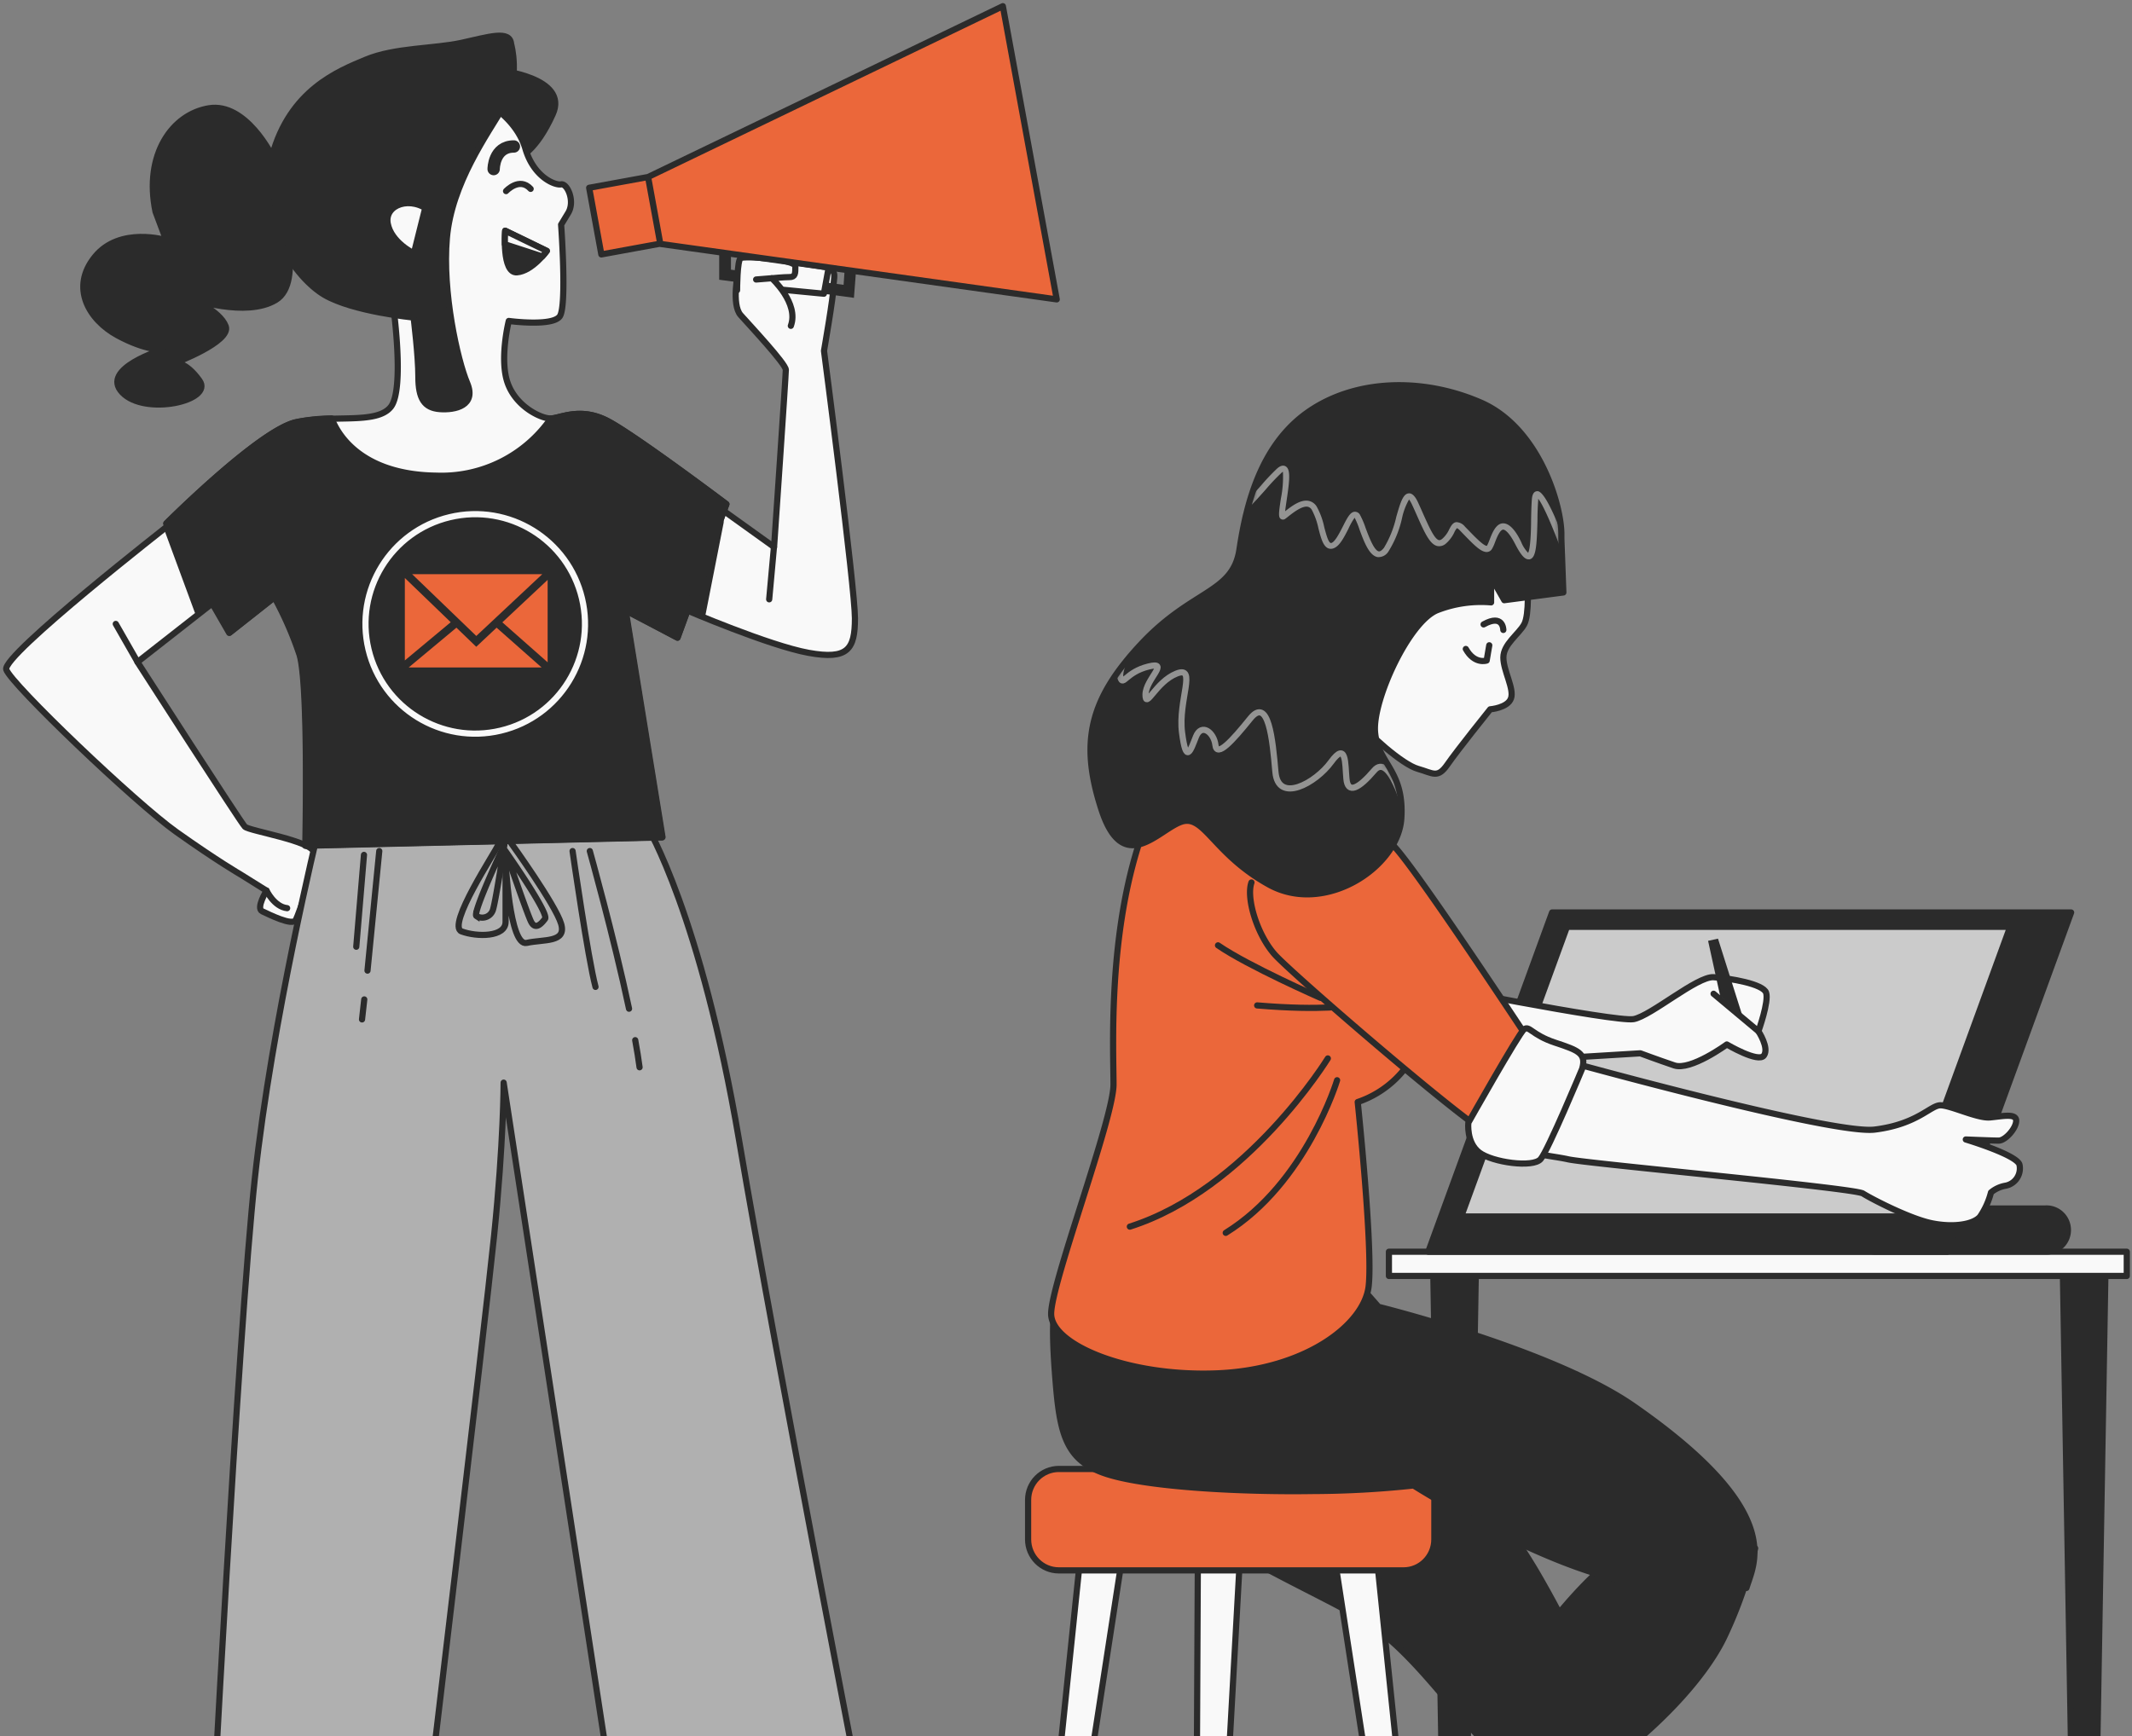 <?xml version="1.0" encoding="UTF-8"?> <svg xmlns="http://www.w3.org/2000/svg" width="345" height="281" fill="none"><rect width="100%" height="100%" fill="#808080" stroke="none"/><path d="M336.391 356.174h1.732l2.593-151.243h-6.918l2.593 151.243zM234.509 356.174h1.732l2.593-151.243h-6.918l2.593 151.243z" fill="#2B2B2B" stroke="#2B2B2B" stroke-linecap="round" stroke-linejoin="round"></path><path d="M224.754 202.589h119.4v3.922h-119.4v-3.922z" fill="#F9F9F9" stroke="#2B2B2B" stroke-linecap="round" stroke-linejoin="round"></path><path d="M324.959 156.503c-.071.456-.003.923.198 1.339.2.415.522.759.922.984a2.232 2.232 0 0 0 2.553-.254 2.268 2.268 0 0 0-.177-3.571 2.243 2.243 0 0 0-1.283-.404 2.062 2.062 0 0 0-1.495.496 2.09 2.09 0 0 0-.718 1.41zM322.828 162.313c-.071.457-.002.924.198 1.34.2.415.522.759.922.984a2.232 2.232 0 0 0 2.553-.254 2.266 2.266 0 0 0 .646-2.5 2.263 2.263 0 0 0-.823-1.071 2.226 2.226 0 0 0-1.283-.404 2.064 2.064 0 0 0-1.495.496 2.09 2.09 0 0 0-.718 1.409zM320.709 168.119a2.257 2.257 0 0 0 1.12 2.323 2.229 2.229 0 0 0 2.552-.254 2.27 2.27 0 0 0-.177-3.571 2.239 2.239 0 0 0-1.283-.404 2.061 2.061 0 0 0-1.494.496 2.09 2.09 0 0 0-.718 1.41zM318.57 173.924a2.268 2.268 0 0 0 1.117 2.322 2.228 2.228 0 0 0 2.551-.25 2.26 2.26 0 0 0 .653-2.496 2.256 2.256 0 0 0-.819-1.072 2.235 2.235 0 0 0-1.28-.41 2.076 2.076 0 0 0-1.498.495 2.1 2.1 0 0 0-.724 1.411z" fill="#CBCBCB" stroke="#2B2B2B" stroke-linecap="round" stroke-linejoin="round"></path><path d="M303.697 202.559h27.282a3.445 3.445 0 0 0 2.569-.952 3.48 3.48 0 0 0 1.081-2.532 3.505 3.505 0 0 0-1.081-2.532 3.444 3.444 0 0 0-2.569-.951h-27.282a3.442 3.442 0 0 0-2.569.951 3.49 3.49 0 0 0-1.082 2.532 3.506 3.506 0 0 0 1.082 2.532 3.442 3.442 0 0 0 2.569.952z" fill="#2B2B2B" stroke="#2B2B2B" stroke-linecap="round" stroke-linejoin="round"></path><path d="M231.126 202.589h83.99l20.034-54.908h-83.99l-20.034 54.908z" fill="#2B2B2B" stroke="#2B2B2B" stroke-linecap="round" stroke-linejoin="round"></path><path d="M236.456 196.882h71.725L325.282 150h-71.716l-17.11 46.882z" fill="#CBCBCB" stroke="#2B2B2B" stroke-linecap="round" stroke-linejoin="round"></path><path d="M222.377 222.196a57.249 57.249 0 0 0 6.588 8.065 104.966 104.966 0 0 1 19.613 24.056c7.529 12.855 12.776 25.992 17.762 37.365 4.985 11.373 14.016 32.364 18.532 38.756 4.515 6.392 7.569 9.81 7.569 9.81s7.459.171 16.289-.615c8.831-.787 12.485-2.39 12.595-.071.11 2.319-6.007 8.681-10.352 9.79-4.345 1.109-10.012 2.803-11.334 4.124-1.321 1.32-3.003 2.833-5.226 1.865-2.223-.968-8.841-10.294-16.239-16.716-7.399-6.423-16.23-12.785-24.219-27.757-7.99-14.972-8.41-23.531-14.017-29.157-5.607-5.626-11.514-14.448-18.662-19.096-7.149-4.648-28.484-13.258-35.302-22.181-6.819-8.922-3.264-19.841 3.293-23.743 6.558-3.902 27.964-5.314 33.11 5.505z" fill="#2B2B2B" stroke="#2B2B2B" stroke-linecap="round" stroke-linejoin="round"></path><path d="M284.017 250.589a70.024 70.024 0 0 1-5.136 14.629c-3.544 7.139-11.344 14.63-17.02 18.915-5.677 4.284-23.919 20.698-32.96 33.724-1.131 1.634 3.194 7.139 8.51 11.958 5.317 4.819 7.62 6.604 4.786 7.491-2.833.887-9.571.534-16.309-5.172-6.738-5.707-11.164-9.457-13.286-14.115-1.061-2.319 4.786-5.183 8.33-8.207 3.544-3.025 16.66-23.018 20.735-32.263 4.074-9.245 14.347-22.483 21.966-27.121" fill="#2B2B2B"></path><path d="M284.017 250.589a70.024 70.024 0 0 1-5.136 14.629c-3.544 7.139-11.344 14.63-17.02 18.915-5.677 4.284-23.919 20.698-32.96 33.724-1.131 1.634 3.194 7.139 8.51 11.958 5.317 4.819 7.62 6.604 4.786 7.491-2.833.887-9.571.534-16.309-5.172-6.738-5.707-11.164-9.457-13.286-14.115-1.061-2.319 4.786-5.183 8.33-8.207 3.544-3.025 16.66-23.018 20.735-32.263 4.074-9.245 14.347-22.483 21.966-27.121" stroke="#2B2B2B" stroke-linecap="round" stroke-linejoin="round"></path><path d="m222.899 253.093 10.493 101.487a.824.824 0 0 1-.207.631.814.814 0 0 1-1.405-.429l-15.669-101.689h6.788zM174.702 253.093 164.16 354.58a.8.8 0 0 0 .2.63.788.788 0 0 0 .6.268.802.802 0 0 0 .801-.696l15.669-101.689h-6.728zM193.833 253.093l-.491 101.568a.82.82 0 0 0 .811.817.805.805 0 0 0 .801-.777l5.637-101.608h-6.758z" fill="#F9F9F9" stroke="#2B2B2B" stroke-linecap="round" stroke-linejoin="round"></path><path d="M171.344 237.748h55.787c2.748 0 4.975 2.243 4.975 5.011v6.392c0 2.767-2.227 5.011-4.975 5.011h-55.787c-2.748 0-4.976-2.244-4.976-5.011v-6.392c0-2.768 2.228-5.011 4.976-5.011z" fill="#EB673A"></path><path d="M171.344 237.748h55.787c2.748 0 4.975 2.243 4.975 5.011v6.392c0 2.767-2.227 5.011-4.975 5.011h-55.787c-2.748 0-4.976-2.244-4.976-5.011v-6.392c0-2.768 2.228-5.011 4.976-5.011z" stroke="#2B2B2B" stroke-linecap="round" stroke-linejoin="round"></path><path d="M282.607 257.005c1.242-4.104 6.378-12.311-18.251-29.44-13.016-9.074-41.29-16.061-41.29-16.061l-2.653-3.025s-7.619 8.066-22.507 7.501c-14.888-.564-24.099-7.138-25.871-6.604-1.772.535-1.942 5.173-1.241 13.914.701 8.741 1.602 13.207 8.51 15.345 6.908 2.137 22.146 2.853 33.13 2.682a156.991 156.991 0 0 0 16.309-.898s23.558 14.993 38.266 16.061" fill="#2B2B2B"></path><path d="M282.607 257.005c1.242-4.104 6.378-12.311-18.251-29.44-13.016-9.074-41.29-16.061-41.29-16.061l-2.653-3.025s-7.619 8.066-22.507 7.501c-14.888-.564-24.099-7.138-25.871-6.604-1.772.535-1.942 5.173-1.241 13.914.701 8.741 1.602 13.207 8.51 15.345 6.908 2.137 22.146 2.853 33.13 2.682a156.991 156.991 0 0 0 16.309-.898s23.558 14.993 38.266 16.061" stroke="#2B2B2B" stroke-linecap="round" stroke-linejoin="round"></path><path d="M228.031 158.701c1.071.333 33.49 6.775 36.323 6.241 2.834-.534 10.273-6.957 12.936-6.785 2.663.171 8.009 1.078 8.5 2.5.491 1.422-1.242 6.251-1.242 6.251s1.773 2.672.892 3.922c-.882 1.25-6.008-1.785-6.008-1.785s-5.847 4.285-8.5 3.388c-2.653-.897-5.496-1.956-5.496-1.956s-41.64 2.49-42.171 2.672c-.53.181-5.666 1.25-6.197-6.241-.531-7.491 4.756-10.173 10.963-8.207z" fill="#F9F9F9" stroke="#2B2B2B" stroke-linecap="round" stroke-linejoin="round"></path><path d="m284.549 166.908-7.259-6.07" stroke="#2B2B2B" stroke-linecap="round" stroke-linejoin="round"></path><path d="m281.9 164.228-3.895-12.31-1.602.353 1.953 8.923 3.544 3.034z" fill="#2B2B2B"></path><path d="M253.411 171.729s43.051 11.948 49.959 11.091c6.909-.857 9.011-3.932 10.633-3.932 1.622 0 6.007 2.147 8.01 1.966 2.002-.182 4.245-.716 4.245.534s-1.772 3.216-2.834 3.216c-1.061 0-5.316-.181-5.316-.181s8.33 2.5 8.69 4.103a2.86 2.86 0 0 1-.441 2.189 2.826 2.826 0 0 1-1.871 1.199 4.998 4.998 0 0 0-2.303 1.078 12.47 12.47 0 0 1-1.772 3.922c-1.062 1.251-4.245 1.785-7.79 1.069-3.544-.716-9.751-3.922-11.163-4.819-1.412-.897-44.473-4.819-47.667-5.525-3.194-.706-7.088-.716-8.33-2.863-1.241-2.148 7.95-13.047 7.95-13.047z" fill="#F9F9F9"></path><path d="M253.411 171.729s43.051 11.948 49.959 11.091c6.909-.857 9.011-3.932 10.633-3.932 1.622 0 6.007 2.147 8.01 1.966 2.002-.182 4.245-.716 4.245.534s-1.772 3.216-2.834 3.216c-1.061 0-5.316-.181-5.316-.181s8.33 2.5 8.69 4.103a2.86 2.86 0 0 1-.441 2.189 2.826 2.826 0 0 1-1.871 1.199 4.998 4.998 0 0 0-2.303 1.078 12.47 12.47 0 0 1-1.772 3.922c-1.062 1.251-4.245 1.785-7.79 1.069-3.544-.716-9.751-3.922-11.163-4.819-1.412-.897-44.473-4.819-47.667-5.525-3.194-.706-7.088-.716-8.33-2.863-1.241-2.148 7.95-13.047 7.95-13.047z" stroke="#2B2B2B" stroke-linecap="round" stroke-linejoin="round"></path><path d="M217.052 128.011s3.895 10.697 8.851 17.836c4.956 7.138 7.088 14.639 3.904 22.664a16.421 16.421 0 0 1-3.942 6.078 16.296 16.296 0 0 1-6.16 3.773s2.483 23.552 1.772 29.802c-.71 6.251-10.272 13.561-24.629 14.116-14.357.554-26.752-4.638-26.752-9.639 0-5.001 10.092-31.577 10.092-37.113 0-5.535-.881-22.836 3.905-38.312 4.785-15.476 21.616-20.628 32.959-9.205z" fill="#EB673A"></path><path d="M217.052 128.011s3.895 10.697 8.851 17.836c4.956 7.138 7.088 14.639 3.904 22.664a16.421 16.421 0 0 1-3.942 6.078 16.296 16.296 0 0 1-6.16 3.773s2.483 23.552 1.772 29.802c-.71 6.251-10.272 13.561-24.629 14.116-14.357.554-26.752-4.638-26.752-9.639 0-5.001 10.092-31.577 10.092-37.113 0-5.535-.881-22.836 3.905-38.312 4.785-15.476 21.616-20.628 32.959-9.205z" stroke="#2B2B2B" stroke-linecap="round" stroke-linejoin="round"></path><path d="M214.87 171.305s-13.016 21.172-32.039 27.222M216.369 174.833s-5.006 16.636-18.021 24.701M213.688 161.501s-11.765-5.162-16.59-8.5M218.511 162.724s-4.225.907-15.078 0" stroke="#2B2B2B" stroke-linecap="round" stroke-linejoin="round"></path><path d="M218.108 130.679a38.237 38.237 0 0 1 7.439 6.241c4.075 4.285 23.748 34.279 23.748 34.279s-5.847 12.321-7.619 12.674c-1.772.352-32.609-26.214-35.442-29.44-2.833-3.227-4.606-9.074-3.724-11.605" fill="#EB673A"></path><path d="M218.108 130.679a38.237 38.237 0 0 1 7.439 6.241c4.075 4.285 23.748 34.279 23.748 34.279s-5.847 12.321-7.619 12.674c-1.772.352-32.609-26.214-35.442-29.44-2.833-3.227-4.606-9.074-3.724-11.605" stroke="#2B2B2B" stroke-linecap="round" stroke-linejoin="round"></path><path d="M256.027 172.967s-5.497 13.208-6.728 14.64c-1.231 1.431-7.799.534-9.922-1.079-2.122-1.613-1.772-4.809-1.772-4.809s8.15-14.458 9.011-15.124c.861-.665 1.241.898 5.006 2.148 3.764 1.25 5.116 1.734 4.405 4.224z" fill="#F9F9F9" stroke="#2B2B2B" stroke-linecap="round" stroke-linejoin="round"></path><path d="M247.167 94.284s.361 5.172-.53 6.775c-.892 1.603-3.364 3.216-3.364 5.354 0 2.137 1.772 5.041 1.241 6.603-.531 1.563-3.374 1.785-3.374 1.785s-5.306 6.604-6.908 8.923c-1.602 2.319-2.303 1.421-4.786.715-2.483-.705-7.789-5.353-10.803-8.922-3.014-3.569 2.003-14.458 8.5-21.768 6.498-7.31 16.31-7.138 18.432-5.04 2.123 2.096 1.592 5.575 1.592 5.575z" fill="#F9F9F9"></path><mask id="a" style="mask-type:luminance" maskUnits="userSpaceOnUse" x="217" y="87" width="31" height="39"><path d="M247.164 94.287s.361 5.172-.53 6.775c-.891 1.603-3.364 3.216-3.364 5.353 0 2.138 1.772 5.041 1.241 6.604-.531 1.563-3.374 1.785-3.374 1.785s-5.306 6.603-6.908 8.922c-1.602 2.319-2.303 1.422-4.786.716-2.483-.706-7.789-5.353-10.803-8.922-3.013-3.57 2.003-14.458 8.5-21.768 6.498-7.31 16.31-7.138 18.432-5.041 2.123 2.097 1.592 5.576 1.592 5.576z" fill="#fff"></path></mask><g mask="url(#a)" stroke="#2B2B2B" stroke-linecap="round" stroke-linejoin="round"><path d="M243.267 101.955s0-2.681-3.194-.897M240.993 104.437l-.421 2.47s-1.942.676-3.374-1.875"></path></g><path d="M247.167 94.284s.361 5.172-.53 6.775c-.892 1.603-3.364 3.216-3.364 5.354 0 2.137 1.772 5.041 1.241 6.603-.531 1.563-3.374 1.785-3.374 1.785s-5.306 6.604-6.908 8.923c-1.602 2.319-2.303 1.421-4.786.715-2.483-.705-7.789-5.353-10.803-8.922-3.014-3.569 2.003-14.458 8.5-21.768 6.498-7.31 16.31-7.138 18.432-5.04 2.123 2.096 1.592 5.575 1.592 5.575z" stroke="#2B2B2B" stroke-linecap="round" stroke-linejoin="round"></path><path d="M252.661 86.43v.717l.32 8.74-9.561 1.251-2.133-3.75v4.103a19.479 19.479 0 0 0-8.68 1.25c-4.605 1.785-10.452 14.458-10.102 19.63.35 5.172 4.786 6.241 4.255 14.115-.531 7.874-12.395 15.678-21.405 10.687-9.011-4.99-10.463-11.423-14.177-10.173-3.715 1.25-9.392 8.923-12.936-1.966-3.544-10.888-1.952-17.835 6.378-26.758 8.33-8.922 14.878-8.207 15.949-15.345 1.071-7.138 3.364-16.777 11.013-22.18 7.649-5.405 18.602-5.707 28.033-1.604 9.432 4.104 13.046 16.646 13.046 21.284z" fill="#2B2B2B"></path><mask id="b" style="mask-type:luminance" maskUnits="userSpaceOnUse" x="176" y="62" width="77" height="83"><path d="M252.666 86.433v.716l.321 8.742-9.562 1.25-2.132-3.75v4.103a19.481 19.481 0 0 0-8.681 1.25c-4.605 1.784-10.452 14.458-10.102 19.63.351 5.172 4.786 6.241 4.256 14.115-.531 7.874-12.395 15.678-21.406 10.687-9.011-4.991-10.463-11.423-14.177-10.173-3.714 1.25-9.391 8.923-12.935-1.966-3.545-10.889-1.953-17.835 6.377-26.758 8.33-8.923 14.878-8.207 15.949-15.345 1.072-7.138 3.364-16.777 11.013-22.18 7.65-5.405 18.603-5.707 28.034-1.604 9.431 4.103 13.045 16.646 13.045 21.283z" fill="#fff"></path></mask><g mask="url(#b)"><path d="M247.34 90.527c.063.01.127.01.19 0 1.002-.231 1.162-2.016 1.262-6.351 0-1.13.05-2.289.12-3.216v-.232c.851 1.008 2.653 5.293 4.005 9.074l.941-.343c-3.624-10.163-4.806-10.012-5.186-9.951-.691.09-.761 1.008-.791 1.35-.07.948-.1 2.128-.12 3.257 0 1.795-.111 4.739-.481 5.354a5.315 5.315 0 0 1-1.121-1.744c-1.001-2.097-2.003-3.025-2.924-3.025-1.181 0-1.802 1.633-2.242 2.793a7.703 7.703 0 0 1-.371.837c-.44.12-2.002-1.483-2.833-2.35l-.731-.746a1.847 1.847 0 0 0-1.422-.726c-.561.091-.831.615-1.121 1.16a4.588 4.588 0 0 1-1.132 1.542c-.32.253-.48.212-.55.202-.721-.181-1.592-2.137-2.603-4.396a75.198 75.198 0 0 0-.751-1.673c-.271-.585-.781-1.563-1.522-1.493-.931.071-1.362 1.543-2.002 3.771a16.834 16.834 0 0 1-2.003 5.041c-.23.282-.54.605-.831.575-.781-.131-1.642-2.46-2.162-3.852a13.252 13.252 0 0 0-.861-2.016.937.937 0 0 0-.851-.544c-.741 0-1.252 1.008-1.943 2.38-.52 1.007-1.231 2.429-1.822 2.66-.12.051-.16 0-.19 0-.391-.2-.721-1.501-1.001-2.54a11.78 11.78 0 0 0-1.222-3.337 1.995 1.995 0 0 0-1.361-.938c-1.312-.212-2.774.928-3.745 1.694.05-.514.16-1.22.25-1.835.501-3.357.641-4.98-.19-5.444-.39-.212-.851-.091-1.371.373a35.629 35.629 0 0 0-2.564 2.712c-1.832 2.077-4.615 5.202-5.736 4.9-.311-.08-.481-.565-.561-.948l-1.001.202c.21 1.008.641 1.552 1.281 1.724 1.612.423 3.805-1.886 6.748-5.203a33.74 33.74 0 0 1 2.543-2.692c.073-.07.153-.13.241-.181a17.698 17.698 0 0 1-.331 4.345c-.36 2.37-.43 3.025 0 3.297a.609.609 0 0 0 .671 0c.17-.12.391-.282.631-.484.791-.615 2.112-1.633 3.003-1.502a.996.996 0 0 1 .691.494c.505.95.869 1.969 1.082 3.025.39 1.492.72 2.782 1.511 3.186a1.178 1.178 0 0 0 1.002 0c.941-.373 1.651-1.785 2.342-3.136.274-.627.609-1.225 1.002-1.784.31.606.571 1.236.78 1.885.741 2.016 1.582 4.275 2.954 4.487a1.898 1.898 0 0 0 1.762-.948 17.216 17.216 0 0 0 2.173-5.354c.22-1.062.605-2.083 1.141-3.025.2.285.371.589.511.908.27.575.52 1.14.751 1.663 1.251 2.813 2.082 4.668 3.283 4.96a1.614 1.614 0 0 0 1.412-.392 5.474 5.474 0 0 0 1.382-1.856c.103-.23.238-.443.4-.635 0 0 .16 0 .551.434l.721.746c1.662 1.714 2.723 2.742 3.634 2.672a.996.996 0 0 0 .751-.464 5.84 5.84 0 0 0 .471-1.008c.28-.746.821-2.128 1.361-2.148.16 0 .831.151 2.003 2.46.861 1.644 1.471 2.35 2.092 2.35z" fill="#939392"></path><path d="M227.39 131.04s-2.483-9.306-5.006-6.352c-2.523 2.954-4.275 3.862-4.506 1.361-.23-2.5 0-6.13-2.483-2.722s-8.56 6.806-9.01 1.583c-.451-5.222-1.132-12.26-4.065-8.62-2.934 3.64-5.407 6.352-5.637 4.305-.23-2.047-2.253-3.63-3.154-1.361-.901 2.268-1.582 4.547-2.252-.676-.671-5.222 2.482-10.898-.902-9.537-3.384 1.361-5.006 5.898-5.006 3.407 0-2.49 4.065-5.454.451-4.547-3.614.908-4.055 3.186-4.505 1.825-.451-1.361 2.002-4.547-1.132-4.547" stroke="#939392" stroke-miterlimit="10"></path></g><path d="M252.661 86.43v.717l.32 8.74-9.561 1.251-2.133-3.75v4.103a19.479 19.479 0 0 0-8.68 1.25c-4.605 1.785-10.452 14.458-10.102 19.63.35 5.172 4.786 6.241 4.255 14.115-.531 7.874-12.395 15.678-21.405 10.687-9.011-4.99-10.463-11.423-14.177-10.173-3.715 1.25-9.392 8.923-12.936-1.966-3.544-10.888-1.952-17.835 6.378-26.758 8.33-8.922 14.878-8.207 15.949-15.345 1.071-7.138 3.364-16.777 11.013-22.18 7.649-5.405 18.602-5.707 28.033-1.604 9.432 4.104 13.046 16.646 13.046 21.284z" stroke="#2B2B2B" stroke-linecap="round" stroke-linejoin="round"></path><path d="M119.464 43.884s-1.152 5.387.39 7.119c1.542 1.732 7.309 7.89 7.309 8.85 0 .962-1.903 28.676-1.903 28.676l-8.851-6.348-5.387 16.55s13.467 5.777 19.824 6.929c6.358 1.152 7.5-.581 7.5-5.577 0-4.997-5.006-43.303-5.006-43.303s1.542-8.851 1.542-10.393c0-1.542.58-2.313-.771-3.084-1.352-.77-12.316-1.903-12.316-1.903s-2.331.942-2.331 2.484z" fill="#F9F9F9" stroke="#2B2B2B" stroke-linecap="round" stroke-linejoin="round"></path><path d="m116.609 84.512-2.922 14.828-2.684-.609 5.606-14.219z" fill="#2B2B2B" stroke="#2B2B2B" stroke-linecap="round" stroke-linejoin="round"></path><path d="m138.184 48.205-21.804-2.931v-5.435a.954.954 0 0 1 .952-.951.95.95 0 0 1 .952.951v3.807l18.225 2.456.314-4.397a.946.946 0 0 1 .247-.783.954.954 0 0 1 1.166-.178.947.947 0 0 1 .443 1.094l-.495 6.367z" fill="#2B2B2B"></path><path d="m121.396 46.388 11.925 1.151.771-4.235-12.315-1.922-.381 5.006z" fill="#F9F9F9" stroke="#2B2B2B" stroke-linecap="round" stroke-linejoin="round"></path><path d="M119.274 46.968s0-4.816.581-5.197c.58-.38 8.851.19 8.851 1.342 0 1.152 0 1.733-.952 1.733-.951 0-2.855.19-2.855.19s4.426 4.045 3.074 7.7" fill="#F9F9F9"></path><path d="M119.274 46.968s0-4.816.581-5.197c.58-.38 8.851.19 8.851 1.342 0 1.152 0 1.733-.952 1.733-.951 0-2.855.19-2.855.19s4.426 4.045 3.074 7.7M125.241 88.529l-.771 8.47" stroke="#2B2B2B" stroke-linecap="round" stroke-linejoin="round"></path><path d="M27.51 84.838S.31 106.06 1.012 108.355c.705 2.293 20.881 21.585 27.553 26.315 6.671 4.73 10.354 6.852 10.354 6.852l4.207 2.627s-1.751 2.855-.695 3.341c1.057.485 4.911 2.455 5.435 1.399.523-1.057 3.34-8.947 2.988-10.879-.352-1.932-10.535-3.511-11.23-4.216-.695-.704-17.379-26.648-17.379-26.648l12.991-10.174-7.728-12.134z" fill="#F9F9F9" stroke="#2B2B2B" stroke-linecap="round" stroke-linejoin="round"></path><path d="m27.043 85.541 4.94 13.39 3.254-1.988-8.194-11.402z" fill="#2B2B2B" stroke="#2B2B2B" stroke-linecap="round" stroke-linejoin="round"></path><path d="M43.127 144.128s1.237 2.637 3.34 2.856M22.246 107.117l-3.512-6.138" stroke="#2B2B2B" stroke-linecap="round" stroke-linejoin="round"></path><path d="M51.464 134.612s-7.433 30.35-10.222 56.066c-2.788 25.715-7.128 109.952-7.128 109.952h34.071s10.222-85.493 11.773-100.664c1.551-15.17 1.542-24.744 1.542-24.744l19.206 125.446h40.571s-15.484-79.602-21.68-116.11c-6.195-36.508-14.866-50.793-14.866-50.793l-53.267.847z" fill="#B0B0B0" stroke="#2B2B2B" stroke-linecap="round" stroke-linejoin="round"></path><path d="M80.576 136.81c-.295.886-8.365 13.011-5.89 13.934 2.474.923 7.128.951 7.128-1.542v-9.917s.618 13.943 3.407 13.324c2.788-.619 6.5 0 5.577-3.103-.923-3.102-8.052-12.991-8.052-12.991s-1.246-2.493-2.17.295z" fill="#B0B0B0" stroke="#2B2B2B" stroke-linecap="round" stroke-linejoin="round"></path><path d="M81.852 137.829s7.024 9.974 6.348 10.878c-.676.904-1.59 1.809-2.265.457-.676-1.351-4.083-11.335-4.083-11.335zM81.624 136.696s-5.215 11.107-4.53 11.554a1.812 1.812 0 0 0 2.332-.372c.185-.22.316-.481.38-.761.457-1.579 1.818-10.421 1.818-10.421z" stroke="#2B2B2B" stroke-miterlimit="10"></path><path d="M102.791 168.35c.285 1.57.532 3.055.704 4.388M95.443 137.742s3.864 13.8 6.348 25.516M92.654 137.742s2.474 17.341 3.712 21.985M58.945 161.755c-.134 1.2-.248 2.294-.362 3.236M61.372 137.742s-1.028 10.593-1.903 19.349M58.898 138.362l-1.247 14.866" stroke="#2B2B2B" stroke-linecap="round" stroke-linejoin="round"></path><path d="M80.596 11.364s11.544 1.151 8.85 7.118c-2.692 5.968-5.386 7.12-5.966 7.12-.581 0-5.197-7.12-5.197-7.12l2.313-7.118z" fill="#2B2B2B" stroke="#2B2B2B" stroke-linecap="round" stroke-linejoin="round"></path><path d="M79.245 16.942s4.426 2.503 5.777 7.12c1.352 4.615 4.806 5.966 5.777 5.776.97-.19 2.303 2.694 1.152 4.616l-1.152 1.903s.952 13.087-.2 14.819c-1.151 1.732-8.27.77-8.27.77s-1.542 6.158-.19 10.013c1.35 3.854 5.386 5.767 6.928 5.767 1.542 0 4.806-1.903 9.232.39 4.425 2.294 19.243 13.467 19.243 13.467l-7.908 21.623-8.471-4.425 5.968 36.755-57.732 1.352s.58-26.173-.951-30.988a56.518 56.518 0 0 0-4.045-9.232l-7.31 5.767-10.202-17.702S41.9 69.725 47.83 68.373c5.93-1.351 13.086.39 15.399-2.503 2.312-2.893.38-16.55.38-16.55s-5.577-1.904-8.85-11.735c-3.275-9.831 7.89-19.986 7.89-19.986s5.053-5.273 16.597-.657z" fill="#F9F9F9" stroke="#2B2B2B" stroke-linecap="round" stroke-linejoin="round"></path><path d="M79.882 27.363s0-3.655 3.274-3.655" stroke="#2B2B2B" stroke-width="2" stroke-linecap="round" stroke-linejoin="round"></path><path d="m88.486 40.611-6.738-3.273s-.571 6.928 1.903 6.738c2.475-.19 4.835-3.465 4.835-3.465z" fill="#2B2B2B" stroke="#2B2B2B" stroke-linecap="round" stroke-linejoin="round"></path><path d="M81.89 30.93s2.17-2.35 3.979-.361" stroke="#2B2B2B" stroke-linecap="round" stroke-linejoin="round"></path><path d="m81.701 39.536 6.053 1.97c.26-.285.505-.584.733-.895l-6.738-3.264s-.076.98-.048 2.189z" fill="#F9F9F9" stroke="#2B2B2B" stroke-linecap="round" stroke-linejoin="round"></path><path d="M44.03 25.221s-4.234-8.66-10.202-7.7c-5.967.962-10.583 7.5-8.66 16.741 0 0 .951 2.503 1.732 4.616 0 0-7.5-2.303-11.545 2.694-4.044 4.996-.951 10.202 3.655 12.705s7.319 2.313 7.319 2.313-10.203 3.074-6.548 6.928c3.655 3.855 14.818 1.342 12.505-1.903-2.312-3.246-4.035-2.855-4.035-2.855s9.232-3.465 8.27-5.968c-.96-2.503-5.576-4.425-5.576-4.425s8.85 3.083 13.666.19c4.816-2.893.571-15.227.571-15.227l-1.151-8.109z" fill="#2B2B2B" stroke="#2B2B2B" stroke-linecap="round" stroke-linejoin="round"></path><path d="M82.71 7.13s1.541 5.387-1.152 10.002c-2.693 4.616-8.47 12.515-9.241 21.366-.771 8.851 1.732 19.825 3.274 23.48 1.542 3.654-1.904 4.425-4.426 4.235-2.522-.19-3.464-1.733-3.464-5.197s-.77-9.622-.77-9.622-9.813-.951-14.429-3.664c-4.616-2.712-11.354-11.925-8.47-22.508 2.884-10.583 10.583-13.667 15.227-15.59 4.645-1.922 10.974-1.731 15.4-2.693 4.425-.96 7.86-2.122 8.05.19z" fill="#2B2B2B" stroke="#2B2B2B" stroke-linecap="round" stroke-linejoin="round"></path><path d="M68.709 34.073 66.977 41s-3.655-1.732-4.235-4.816c-.58-3.083 3.807-4.615 6.928-1.903" fill="#F9F9F9"></path><path d="M68.709 34.073 66.977 41s-3.655-1.732-4.235-4.816c-.58-3.083 3.807-4.615 6.928-1.903M124.86 45.036l-2.503.2" stroke="#2B2B2B" stroke-linecap="round" stroke-linejoin="round"></path><path d="M106.854 39.478 171 48.453 162.282 1l-57.407 27.647 1.979 10.831zM104.87 28.65l-9.53 1.742 1.971 10.785 9.531-1.743-1.972-10.785z" fill="#EB673A" stroke="#2B2B2B" stroke-linecap="round" stroke-linejoin="round"></path><path d="M117.543 81.601s-14.818-11.164-19.244-13.467c-4.425-2.303-7.614-.438-9.165-.39a21.547 21.547 0 0 1-18.52 9.241c-12.658-.162-16.18-7.204-16.941-9.26a30.88 30.88 0 0 0-5.767.6c-5.968 1.351-20.938 16.36-20.938 16.36l10.202 17.702 7.31-5.768a56.506 56.506 0 0 1 4.044 9.232c1.542 4.816.952 30.988.952 30.988l57.731-1.352-5.967-36.755 8.394 4.473 7.909-21.604z" fill="#2B2B2B" stroke="#2B2B2B" stroke-linecap="round" stroke-linejoin="round"></path><path d="M81.016 118.254c9.541-2.272 15.435-11.848 13.163-21.39-2.27-9.54-11.847-15.434-21.389-13.163-9.541 2.272-15.435 11.848-13.163 21.389 2.271 9.542 11.847 15.435 21.389 13.164z" stroke="#F9F9F9" stroke-miterlimit="10"></path><path d="M87.753 92.928H66.69l10.384 10.002 10.678-10.002zM81.291 100.722l7.329 6.472V93.851l-7.329 6.871zM72.935 100.703l-7.424-7.157v13.343l7.424-6.186z" fill="#EB673A"></path><path d="m80.358 101.588-3.293 3.093-3.207-3.093-7.728 6.443h21.518l-7.29-6.443z" fill="#EB673A"></path></svg> 